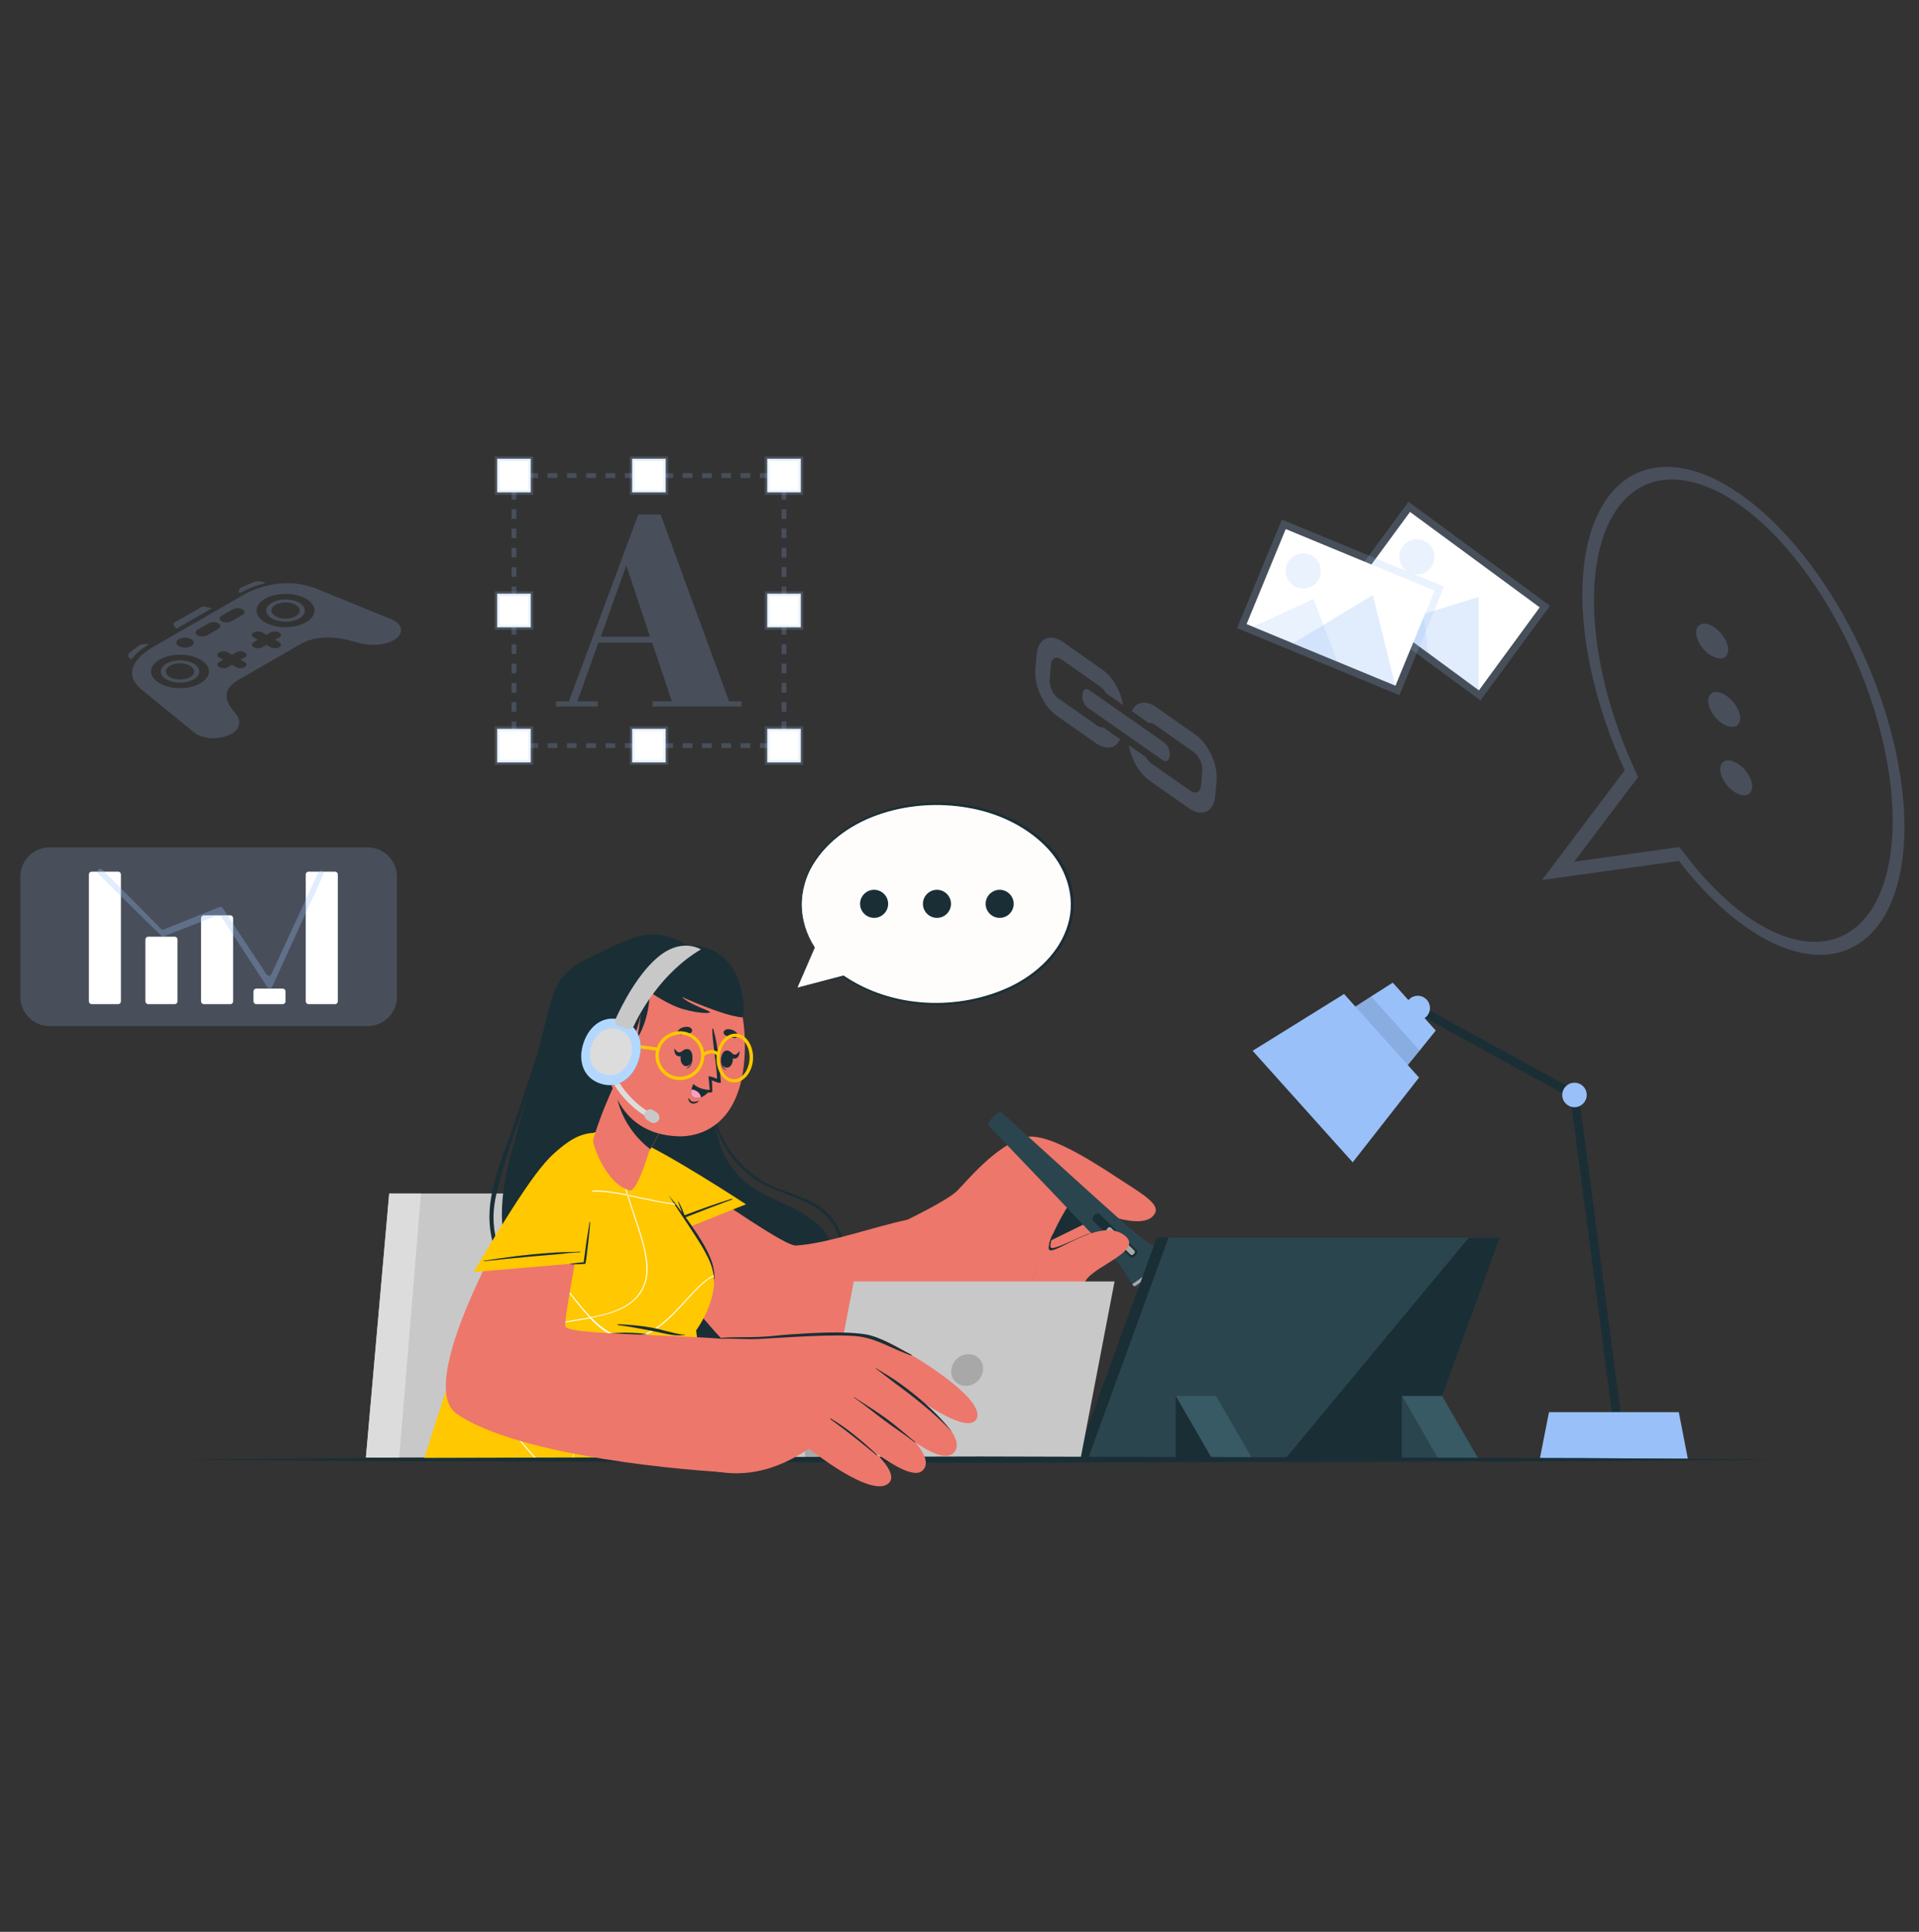 <?xml version="1.0" encoding="UTF-8"?> <!-- Generator: Adobe Illustrator 25.2.3, SVG Export Plug-In . SVG Version: 6.00 Build 0) --> <svg xmlns="http://www.w3.org/2000/svg" xmlns:xlink="http://www.w3.org/1999/xlink" version="1.1" id="Layer_1" x="0px" y="0px" viewBox="0 0 149 150" style="enable-background:new 0 0 149 150;" xml:space="preserve"><rect x="0" y="0" width="149" height="150" fill="#333333" stroke="none"/> <style type="text/css"> .st0{opacity:0.2;} .st1{fill:#99C0F9;} .st2{fill:#FFFFFF;} .st3{opacity:0.2;fill:#99C0F9;} .st4{fill:#C8C8C8;} .st5{fill:#DCDCDC;} .st6{fill:#1A2E35;} .st7{fill:#ED776A;} .st8{fill:#2B454E;} .st9{fill:#A8A8A8;} .st10{fill:#FFC800;} .st11{fill:#FF9CBF;} .st12{fill:#375A64;} .st13{opacity:0.1;} .st14{opacity:0.2;enable-background:new ;} .st15{opacity:0.4;fill:#C8C8C8;enable-background:new ;} .st16{fill:#007CFF;} .st17{opacity:0.7;fill:#FFFFFF;} .st18{fill:#FFFDFC;} .st19{opacity:0.3;fill:#99C0F9;} </style> <g> <g class="st0"> <polygon class="st1" points="61.06,58.08 60.5,58.08 60.5,57.71 60.69,57.71 60.69,57.52 61.06,57.52 "></polygon> <path class="st1" d="M59.75,58.08H59v-0.37h0.75V58.08z M58.25,58.08h-0.75v-0.37h0.75V58.08z M56.76,58.08h-0.75v-0.37h0.75 V58.08z M55.26,58.08h-0.75v-0.37h0.75V58.08z M53.76,58.08h-0.75v-0.37h0.75V58.08z M52.26,58.08h-0.75v-0.37h0.75V58.08z M50.76,58.08h-0.75v-0.37h0.75V58.08z M49.27,58.08h-0.75v-0.37h0.75V58.08z M47.77,58.08h-0.75v-0.37h0.75V58.08z M46.27,58.08 h-0.75v-0.37h0.75V58.08z M44.77,58.08h-0.75v-0.37h0.75V58.08z M43.27,58.08h-0.75v-0.37h0.75V58.08z M41.78,58.08h-0.75v-0.37 h0.75V58.08z"></path> <polygon class="st1" points="40.28,58.08 39.72,58.08 39.72,57.52 40.09,57.52 40.09,57.71 40.28,57.71 "></polygon> <path class="st1" d="M40.09,56.77h-0.37v-0.75h0.37V56.77z M40.09,55.27h-0.37v-0.75h0.37V55.27z M40.09,53.78h-0.37v-0.75h0.37 V53.78z M40.09,52.28h-0.37v-0.75h0.37V52.28z M40.09,50.78h-0.37v-0.75h0.37V50.78z M40.09,49.28h-0.37v-0.75h0.37V49.28z M40.09,47.78h-0.37v-0.75h0.37V47.78z M40.09,46.29h-0.37v-0.75h0.37V46.29z M40.09,44.79h-0.37v-0.75h0.37V44.79z M40.09,43.29 h-0.37v-0.75h0.37V43.29z M40.09,41.79h-0.37v-0.75h0.37V41.79z M40.09,40.29h-0.37v-0.75h0.37V40.29z M40.09,38.8h-0.37v-0.75 h0.37V38.8z"></path> <polygon class="st1" points="40.09,37.3 39.72,37.3 39.72,36.74 40.28,36.74 40.28,37.11 40.09,37.11 "></polygon> <path class="st1" d="M59.75,37.11H59v-0.37h0.75V37.11z M58.25,37.11h-0.75v-0.37h0.75V37.11z M56.76,37.11h-0.75v-0.37h0.75 V37.11z M55.26,37.11h-0.75v-0.37h0.75V37.11z M53.76,37.11h-0.75v-0.37h0.75V37.11z M52.26,37.11h-0.75v-0.37h0.75V37.11z M50.76,37.11h-0.75v-0.37h0.75V37.11z M49.27,37.11h-0.75v-0.37h0.75V37.11z M47.77,37.11h-0.75v-0.37h0.75V37.11z M46.27,37.11 h-0.75v-0.37h0.75V37.11z M44.77,37.11h-0.75v-0.37h0.75V37.11z M43.27,37.11h-0.75v-0.37h0.75V37.11z M41.78,37.11h-0.75v-0.37 h0.75V37.11z"></path> <polygon class="st1" points="61.06,37.3 60.69,37.3 60.69,37.11 60.5,37.11 60.5,36.74 61.06,36.74 "></polygon> <path class="st1" d="M61.06,56.77h-0.37v-0.75h0.37V56.77z M61.06,55.27h-0.37v-0.75h0.37V55.27z M61.06,53.78h-0.37v-0.75h0.37 V53.78z M61.06,52.28h-0.37v-0.75h0.37V52.28z M61.06,50.78h-0.37v-0.75h0.37V50.78z M61.06,49.28h-0.37v-0.75h0.37V49.28z M61.06,47.78h-0.37v-0.75h0.37V47.78z M61.06,46.29h-0.37v-0.75h0.37V46.29z M61.06,44.79h-0.37v-0.75h0.37V44.79z M61.06,43.29 h-0.37v-0.75h0.37V43.29z M61.06,41.79h-0.37v-0.75h0.37V41.79z M61.06,40.29h-0.37v-0.75h0.37V40.29z M61.06,38.8h-0.37v-0.75 h0.37V38.8z"></path> </g> <rect x="38.6" y="56.59" class="st2" width="2.61" height="2.61"></rect> <path class="st3" d="M41.4,59.38h-2.98V56.4h2.98V59.38z M38.79,59.01h2.24v-2.24h-2.24V59.01z"></path> <rect x="38.6" y="46.1" class="st2" width="2.61" height="2.61"></rect> <path class="st3" d="M41.4,48.9h-2.98v-2.98h2.98V48.9z M38.79,48.53h2.24v-2.24h-2.24V48.53z"></path> <rect x="38.6" y="35.62" class="st2" width="2.61" height="2.61"></rect> <path class="st3" d="M41.4,38.42h-2.98v-2.98h2.98V38.42z M38.79,38.05h2.24v-2.24h-2.24V38.05z"></path> <rect x="59.57" y="56.59" class="st2" width="2.61" height="2.61"></rect> <path class="st3" d="M62.36,59.38h-2.98V56.4h2.98V59.38z M59.75,59.01h2.24v-2.24h-2.24V59.01z"></path> <rect x="59.57" y="46.1" class="st2" width="2.61" height="2.61"></rect> <path class="st3" d="M62.36,48.9h-2.98v-2.98h2.98V48.9z M59.75,48.53h2.24v-2.24h-2.24V48.53z"></path> <rect x="59.57" y="35.62" class="st2" width="2.61" height="2.61"></rect> <path class="st3" d="M62.36,38.42h-2.98v-2.98h2.98V38.42z M59.75,38.05h2.24v-2.24h-2.24V38.05z"></path> <rect x="49.08" y="35.62" class="st2" width="2.61" height="2.61"></rect> <path class="st3" d="M51.88,38.42H48.9v-2.98h2.98V38.42z M49.27,38.05h2.24v-2.24h-2.24V38.05z"></path> <rect x="49.08" y="56.59" class="st2" width="2.61" height="2.61"></rect> <path class="st3" d="M51.88,59.38H48.9V56.4h2.98V59.38z M49.27,59.01h2.24v-2.24h-2.24V59.01z"></path> <g class="st0"> <path class="st1" d="M50.64,49.9h-4.18l-1.63,4.56h1.58v0.4h-3.23v-0.4h0.99l5.39-14.51h1.73l5.32,14.51h0.97v0.4h-6.91v-0.4h1.5 L50.64,49.9z M46.65,49.44h3.82l-1.84-5.54L46.65,49.44z"></path> </g> </g> <polygon class="st4" points="28.41,113.17 75.93,113.17 75.93,110.99 58.14,110.99 52.16,92.67 30.22,92.67 "></polygon> <polygon class="st5" points="28.41,113.17 31,113.17 32.69,92.67 30.22,92.67 "></polygon> <g> <path class="st6" d="M40.95,84.97c-0.9,3.56-2.58,7.68-1.76,11.39c0.65,2.91,2.79,5.22,5.15,6.91c5.2,3.7,13.13,5.68,18.3,0.83 c2.06-1.94,3.31-6.6,1.01-8.88c-1.18-1.16-2.76-1.7-4.21-2.43c-1.92-0.96-3.15-2.4-3.7-4.49c-1.08-4.06-0.16-6.68,0.31-10.74 c0.08-0.75,0.06-1.52-0.54-2.29c-0.49-0.76-1.23-1.37-2.09-1.8c-0.71-0.47-1.48-0.82-2.34-0.9c-1.8-0.18-3.83,1.1-5.4,1.83 c-1.59,0.74-2.45,1.68-2.91,3.4C42.13,80.18,41.55,82.58,40.95,84.97z"></path> <path class="st6" d="M40.16,86.57c1.04-3.21,2.13-6.39,3.21-9.58c0.01-0.02,0.04-0.01,0.03,0.01c-0.81,2.65-1.58,5.31-2.43,7.96 c-0.83,2.59-1.86,5.2-2.45,7.85c-1.34,5.96,4.31,9.66,9.45,10.41c0.23,0.03,0.15,0.4-0.08,0.36c-4.5-0.8-9.52-3.43-9.87-8.57 C37.82,92.19,39.31,89.19,40.16,86.57z"></path> <path class="st6" d="M55.83,77.18c0.01-0.06,0.11-0.04,0.1,0.02c-0.53,3.32-1.45,7.14-0.17,10.39c0.63,1.59,1.74,2.98,3.16,3.93 c1.13,0.76,2.43,1.07,3.67,1.59c4.85,2.03,3.49,8.86-0.72,10.76c-0.09,0.04-0.16-0.11-0.07-0.16c3.01-1.53,4.63-5.09,3.08-8.27 c-1.24-2.55-4.63-2.52-6.69-4.18C53.93,87.82,54.75,81.94,55.83,77.18z"></path> </g> <g> <g> <path class="st7" d="M46.89,90.61c2.22,4.81,9.82,15.96,13.49,16.47c3.24,0.45,11.26-1.41,13.96-2.9 c1.24-0.68-1.88-9.89-3.97-9.45c-2.61,0.55-6.13,1.83-8.55,1.98c-0.85,0.05-4.97-2.89-12.22-7.66 C46.9,87.27,45.64,87.9,46.89,90.61z"></path> <g> <g> <path class="st7" d="M74.56,95.88c0,0,6.45-1,6.78-0.94c0.33,0.07,0.26,0.54,0.22,0.91c-0.01,0.09-0.13,0.32-0.28,0.62 c-0.49,0.96-1.3,2.67,0,3.06c1.71,0.51,3.56-3.33,3.75-3.98c0.05-0.17,0.04-0.5-0.05-0.89c-0.23-1.05-0.96-2.59-2.21-2.98 c-1.7-0.54-3.65-0.31-5.35-0.22L74.56,95.88z"></path> <path class="st6" d="M74.56,95.88c0,0,6.45-1,6.78-0.94c0.33,0.07,0.26,0.54,0.22,0.91c-0.01,0.09-0.13,0.32-0.28,0.62 c1.32-0.64,2.77-1.35,3.7-1.81c-0.23-1.05-0.96-2.59-2.21-2.98c-1.7-0.54-3.65-0.31-5.35-0.22L74.56,95.88z"></path> </g> <g> <path class="st7" d="M74.34,104.18c0.34-0.18,2.07-0.69,4.42-1.5c0.63-1.81,2.31-5.27,2.75-6.19c0.32-1.11,1.62-3.29,1.72-3.24 c0.19,0.09,0.86,0.42,1.71,0.75c1.12,0.43,2.54,0.88,3.56,0.82c0.56-0.04,0.98-0.22,1.19-0.64c0.37-0.75-1.24-1.62-3.05-2.81 c-2.47-1.63-5.59-3.5-7.11-3.05c-2.26,0.66-4.48,3.42-5.24,4.17c-0.76,0.74-3.9,2.25-3.9,2.25 C71.01,98.12,73.88,104.42,74.34,104.18z"></path> </g> <path class="st6" d="M81.75,95.8c0.03-0.05,0.05-0.02,0.03,0.03c-0.06,0.18-0.34,0.97-0.17,1.06c0.3,0.15,2.11-0.82,2.94-1.1 c0.04-0.01,0.07,0.05,0.03,0.06c-0.23,0.06-1.02,0.48-1.22,0.58c-0.38,0.19-1.5,0.85-1.88,0.66 C81.23,96.96,81.65,95.98,81.75,95.8z"></path> <g> <path class="st6" d="M90.59,100.14c0.22,0.22,0.47,0.39,0.57,0.29l0,0c0.1-0.11-0.09-0.35-0.31-0.57L90.59,100.14z"></path> <path class="st8" d="M88.01,99.83c0.23,0.23,2,0.41,2.65,0.38c0.13-0.01,0.27-0.15,0.27-0.27c0.02-0.65-0.21-2.42-0.44-2.65 c-0.16-0.15-0.89-0.54-1.61-0.98c-0.94-0.58-10.99-9.9-11.16-9.94c-0.17-0.04-0.47,0.2-0.62,0.36c-0.15,0.15-0.4,0.47-0.35,0.63 c0.05,0.16,9.62,9.98,10.22,10.9C87.45,98.95,87.85,99.68,88.01,99.83z"></path> <path class="st9" d="M88.01,99.83c0.02,0.02,0.05,0.04,0.09,0.05c0.65-0.42,1.14-0.84,1.52-1.22c0.5-0.52,0.79-0.97,0.94-1.25 c-0.02-0.06-0.04-0.1-0.07-0.12c-0.03-0.02-0.06-0.06-0.11-0.09c-0.21,0.44-0.86,1.49-2.47,2.51 C87.95,99.77,87.99,99.81,88.01,99.83z"></path> <g> <path class="st6" d="M88.1,97.57l0.13-0.14c0.1-0.11,0.1-0.28,0-0.38l-2.82-2.75c-0.11-0.1-0.28-0.1-0.38,0l-0.13,0.14 c-0.1,0.11-0.1,0.28,0,0.38l2.82,2.75C87.83,97.68,88,97.68,88.1,97.57z"></path> <path class="st9" d="M87.99,97.4l0.08-0.08c0.06-0.06,0.06-0.16,0-0.22l-1.81-1.77c-0.06-0.06-0.16-0.06-0.22,0l-0.08,0.08 c-0.06,0.06-0.06,0.16,0,0.22l1.81,1.77C87.83,97.47,87.93,97.47,87.99,97.4z"></path> <rect x="87.1" y="96.6" transform="matrix(0.698 -0.716 0.716 0.698 -42.855 91.734)" class="st6" width="0.43" height="0.13"></rect> </g> </g> <path class="st7" d="M78.75,102.67c0.8-0.28,1.52-0.51,2.01-0.66c1.93-0.58,2.82-1.53,3.6-2.66c0.77-1.13,4.71-2.35,2.79-3.54 c-1.92-1.19-5.35,1.72-5.69,1.22c-0.06-0.1-0.04-0.29,0.03-0.55C81.06,97.4,79.38,100.86,78.75,102.67z"></path> </g> </g> <g> <g> <path class="st10" d="M57.92,93.51l-7.97,3.19c0,0-2.52-3.51-3.64-5.64c-1.48-2.83-0.78-4.04,2.87-2.63 C51.63,89.38,57.92,93.51,57.92,93.51z"></path> </g> <path class="st6" d="M50.93,96.32c-0.09,0.02-0.92,0.32-0.97,0.36c-0.29-0.42-0.57-0.84-0.86-1.26c-0.14-0.21-0.29-0.41-0.45-0.62 c-0.17-0.22-0.35-0.49-0.49-0.69c-0.02-0.03-0.06-0.01-0.04,0.03c0.17,0.28,0.3,0.48,0.45,0.72c0.13,0.21,0.27,0.42,0.4,0.63 c0.3,0.44,0.59,0.92,0.91,1.34c0.02,0.03,0.99-0.44,1.07-0.49C50.95,96.34,50.94,96.31,50.93,96.32z"></path> <path class="st6" d="M56.81,93.08c-1.19,0.38-2.38,0.79-3.54,1.24c-0.58,0.23-1.16,0.46-1.74,0.71c-0.57,0.24-1.13,0.55-1.7,0.78 c-0.03,0.01-0.01,0.06,0.02,0.05c0.56-0.26,1.17-0.46,1.75-0.69c0.58-0.23,1.16-0.47,1.74-0.69c1.16-0.46,2.32-0.91,3.5-1.34 C56.87,93.11,56.84,93.07,56.81,93.08z"></path> </g> </g> <g> <path class="st10" d="M55.38,98.81c-0.46-2.41-5.9-9.31-6.34-9.68c-1.76-1.46-3.84-1.81-5.96,0.46 c-4.06,4.34-8.96,19.82-10.18,23.79c0.74,0.05,1.47-0.07,2.21-0.07c0.39,0,0.78,0.02,1.17,0.02c0.4,0,0.79-0.03,1.19-0.02 c0.07-0.03,0.14-0.04,0.23-0.04c1.07,0.02,2.13-0.07,3.2-0.06c0.54,0.01,1.08,0.02,1.62,0.02c0.5,0,1-0.04,1.5,0.02 c0.13,0.02,0.24,0.06,0.34,0.14l10.89-0.88l-1.2-9.21C54.06,103.3,55.79,100.94,55.38,98.81z"></path> <g> <path class="st6" d="M51.91,92.79c0.68,1.09,1.42,2.14,2.11,3.22c0.35,0.54,0.68,1.08,0.96,1.65c0.28,0.57,0.46,1.19,0.47,1.83 c0.04-0.32,0.02-0.65-0.04-0.97c-0.06-0.32-0.16-0.63-0.29-0.93c-0.25-0.6-0.59-1.15-0.93-1.7c-0.33-0.49-0.66-0.98-1.01-1.46 c-0.06-0.17-0.13-0.33-0.19-0.5c-0.11-0.24-0.21-0.48-0.36-0.7c0.06,0.25,0.17,0.5,0.26,0.74c0.03,0.07,0.06,0.13,0.09,0.2 C52.64,93.71,52.28,93.24,51.91,92.79z"></path> </g> <path class="st2" d="M40.17,111.66c0.44,0.53,0.88,1.05,1.34,1.55c0.04,0,0.08,0,0.11,0c-0.48-0.52-0.94-1.06-1.4-1.6 c-0.71-0.86-1.42-1.73-2.26-2.48c-0.83-0.74-1.82-1.38-2.96-1.5c-0.08-0.01-0.16-0.01-0.24-0.02c-0.01,0.02-0.01,0.04-0.02,0.06 c0.09,0,0.17,0.01,0.26,0.02c1.11,0.12,2.1,0.76,2.92,1.5C38.75,109.93,39.46,110.8,40.17,111.66z"></path> <path class="st2" d="M48.38,91.22c-0.15-0.84-0.2-1.73,0.02-2.56c-0.02-0.01-0.04-0.02-0.06-0.03c-0.23,0.84-0.19,1.75-0.03,2.61 c0.09,0.51,0.22,1.02,0.37,1.52c0.03,0,0.05,0.01,0.08,0.01C48.61,92.26,48.47,91.74,48.38,91.22z"></path> <path class="st2" d="M42.08,100.11c-0.09,0.54-0.23,1.11-0.63,1.5c-0.4,0.39-1.02,0.38-1.55,0.29c-0.95-0.17-1.85-0.51-2.75-0.86 l-0.02,0.06c0.9,0.34,1.8,0.7,2.76,0.87c0.28,0.04,0.56,0.07,0.84,0.03c0.28-0.03,0.56-0.14,0.77-0.34 c0.42-0.41,0.56-0.99,0.66-1.54c0.1-0.66,0.13-1.31,0.16-1.97c-0.03-0.03-0.05-0.06-0.08-0.08 C42.21,98.76,42.18,99.44,42.08,100.11z"></path> <path class="st2" d="M49.72,93.05c0.9,0.19,1.8,0.38,2.72,0.49c-0.02-0.03-0.04-0.05-0.05-0.08c-0.89-0.1-1.77-0.3-2.65-0.48 c-0.33-0.07-0.65-0.14-0.98-0.21c0.01,0.03,0.02,0.05,0.03,0.08C49.09,92.92,49.41,92.98,49.72,93.05z"></path> <path class="st2" d="M49.41,103.86c0.56-0.1,1.08-0.35,1.54-0.67c0.47-0.31,0.89-0.69,1.29-1.08c0.8-0.79,1.49-1.67,2.32-2.42 c0.26-0.23,0.55-0.45,0.87-0.59c0-0.03-0.01-0.06-0.01-0.08c-0.33,0.15-0.63,0.38-0.9,0.61c-0.84,0.75-1.53,1.63-2.33,2.41 c-0.4,0.39-0.81,0.77-1.27,1.07c-0.46,0.31-0.97,0.55-1.51,0.66c-0.54,0.11-1.11,0.06-1.63-0.13c-0.52-0.19-0.98-0.52-1.39-0.88 c-0.16-0.14-0.31-0.29-0.46-0.44c0.14-0.03,0.29-0.06,0.44-0.09c0.55-0.12,1.09-0.26,1.61-0.48c0.52-0.21,1.01-0.51,1.41-0.93 c0.4-0.4,0.67-0.92,0.8-1.47c0.13-0.56,0.1-1.13,0.02-1.68c-0.17-1.11-0.55-2.17-0.9-3.23c-0.18-0.53-0.36-1.05-0.51-1.58 c-0.03,0-0.06-0.01-0.08-0.01c0.16,0.55,0.34,1.09,0.52,1.63c0.35,1.06,0.73,2.12,0.89,3.22c0.08,0.55,0.1,1.11-0.02,1.65 c-0.13,0.53-0.4,1.04-0.78,1.43c-0.38,0.4-0.86,0.69-1.37,0.91c-0.51,0.22-1.05,0.36-1.6,0.48c-0.16,0.04-0.33,0.07-0.49,0.1 c-0.6-0.63-1.14-1.31-1.68-2c-0.59-0.74-1.18-1.5-1.85-2.18c0,0.03-0.01,0.06-0.01,0.1c0.64,0.67,1.22,1.4,1.8,2.14 c0.53,0.67,1.05,1.34,1.64,1.97c-0.9,0.16-1.81,0.27-2.71,0.51c-0.53,0.15-1.1,0.36-1.45,0.82c-0.18,0.23-0.26,0.52-0.26,0.81 c0,0.29,0.06,0.56,0.13,0.83c0.32,1.08,0.88,2.06,1.38,3.05c0.51,0.99,1.03,1.99,1.37,3.05c0.17,0.53,0.29,1.08,0.27,1.64 c0,0.14-0.02,0.27-0.04,0.4l0.05,0c0.02-0.13,0.04-0.27,0.04-0.4c0.02-0.56-0.11-1.12-0.27-1.65c-0.34-1.07-0.86-2.07-1.37-3.06 c-0.5-1-1.06-1.98-1.37-3.05c-0.15-0.52-0.23-1.13,0.11-1.58c0.34-0.44,0.89-0.64,1.41-0.79c0.9-0.24,1.83-0.34,2.75-0.51 c0.16,0.17,0.33,0.33,0.5,0.49c0.42,0.37,0.88,0.71,1.41,0.91C48.27,103.92,48.86,103.97,49.41,103.86z"></path> <path class="st2" d="M52.83,110.18c-0.24-0.15-0.53-0.24-0.82-0.21c-0.58,0.06-1.06,0.43-1.47,0.8c-0.76,0.71-1.4,1.54-2.11,2.29 l0.13-0.01c0.68-0.74,1.3-1.54,2.03-2.22c0.4-0.37,0.87-0.73,1.42-0.78c0.56-0.06,1.04,0.34,1.4,0.74 c0.48,0.54,0.88,1.15,1.25,1.77l0.07-0.01c-0.38-0.63-0.78-1.25-1.28-1.81C53.28,110.52,53.08,110.33,52.83,110.18z"></path> <path class="st2" d="M42.41,96.78c0.06-0.55,0.14-1.11,0.3-1.64c0.16-0.53,0.39-1.04,0.75-1.47c0.34-0.43,0.81-0.76,1.33-0.94 c0.52-0.19,1.08-0.22,1.64-0.21c0.77,0.03,1.53,0.16,2.28,0.31c-0.01-0.03-0.01-0.06-0.02-0.08c-0.74-0.16-1.49-0.28-2.25-0.31 c-0.56-0.01-1.13,0.02-1.67,0.21c-0.53,0.19-1.01,0.53-1.37,0.97c-0.36,0.44-0.6,0.96-0.76,1.5c-0.16,0.54-0.24,1.1-0.3,1.65 c-0.04,0.4-0.06,0.81-0.08,1.21l0.08,0.08C42.34,97.63,42.36,97.21,42.41,96.78z"></path> <g> <path class="st6" d="M47.99,102.82c0.88,0.04,1.76,0.11,2.62,0.27c0.43,0.08,0.85,0.19,1.27,0.3c0.21,0.06,0.42,0.1,0.63,0.15 c0.22,0.05,0.45,0.09,0.68,0.09c0.02,0,0.02,0.03,0,0.03c-0.22,0.02-0.43,0.04-0.64,0.03c-0.21-0.01-0.42-0.04-0.62-0.08 c-0.44-0.08-0.87-0.18-1.3-0.27c-0.88-0.17-1.76-0.34-2.64-0.45C47.94,102.89,47.94,102.82,47.99,102.82z"></path> <path class="st6" d="M45.87,103.72c0.71-0.12,1.44-0.2,2.16-0.23c0.36-0.02,0.72-0.01,1.09,0c0.17,0.01,0.35,0.02,0.52,0.03 c0.19,0.01,0.38,0.05,0.57,0.06c0.02,0,0.02,0.03,0,0.03c-0.18,0-0.36,0.02-0.54,0.03c-0.18,0.01-0.36,0.01-0.54,0.02 c-0.36,0.01-0.72,0.03-1.09,0.04c-0.72,0.02-1.45,0.04-2.17,0.09C45.83,103.78,45.83,103.73,45.87,103.72z"></path> </g> </g> <g> <g> <path class="st7" d="M46.05,88.56c-0.02,0.41,1.07,3.43,2.84,3.87c0.58,0.14,1.49-2.98,1.49-2.98l0.12-0.21l1.67-3.01l-3.07-3.55 l-0.45-0.48c0,0-0.4,0.85-0.89,1.92c-0.02,0.05-0.05,0.1-0.07,0.15c-0.03,0.06-0.06,0.12-0.08,0.17 c-0.08,0.16-0.15,0.32-0.22,0.48c-0.06,0.12-0.11,0.24-0.16,0.38c-0.06,0.13-0.11,0.26-0.17,0.39 C46.51,87,46.06,88.38,46.05,88.56z"></path> <path class="st6" d="M47.75,84.11c0.17,2.84,1.91,4.49,2.74,5.12l1.67-3.01l-3.07-3.55l-0.45-0.48 C48.65,82.19,48.25,83.04,47.75,84.11z"></path> </g> <g> <path class="st7" d="M57.83,81.67c-0.2,6.04-3.84,6.61-5.14,6.56c-1.18-0.04-5.2-0.32-5.63-6.35c-0.43-6.03,2.44-7.85,5.15-7.9 C54.91,73.93,58.02,75.63,57.83,81.67z"></path> <g> <path class="st6" d="M57.01,80.6c-0.14-0.02-0.27-0.07-0.4-0.11c-0.15-0.04-0.28-0.06-0.39-0.19c-0.06-0.07-0.05-0.2,0.01-0.26 c0.14-0.15,0.34-0.14,0.53-0.1c0.2,0.05,0.35,0.14,0.48,0.3C57.36,80.41,57.19,80.63,57.01,80.6z"></path> <path class="st6" d="M52.87,80.36c0.14-0.01,0.27-0.04,0.41-0.06c0.16-0.03,0.29-0.03,0.41-0.15c0.07-0.06,0.07-0.19,0.01-0.26 c-0.12-0.16-0.33-0.18-0.52-0.15c-0.21,0.03-0.36,0.1-0.51,0.25C52.54,80.14,52.68,80.37,52.87,80.36z"></path> <g> <g> <path class="st6" d="M53.75,81.9c0-0.02-0.03,0.02-0.03,0.04c0,0.41-0.07,0.88-0.44,1.01c-0.01,0-0.01,0.02,0,0.02 C53.73,82.91,53.81,82.29,53.75,81.9z"></path> <path class="st6" d="M53.39,81.46c-0.66-0.07-0.75,1.25-0.14,1.32C53.85,82.84,53.95,81.51,53.39,81.46z"></path> </g> <path class="st6" d="M53.13,81.51c-0.12,0.07-0.24,0.19-0.38,0.2c-0.16,0-0.27-0.14-0.37-0.28c-0.01-0.01-0.02,0-0.02,0.01 c-0.02,0.25,0.06,0.52,0.33,0.58c0.25,0.05,0.44-0.16,0.52-0.41C53.21,81.55,53.18,81.48,53.13,81.51z"></path> </g> <g> <g> <path class="st6" d="M56.03,81.97c0-0.02,0.03,0.02,0.03,0.04c-0.04,0.41-0.03,0.89,0.33,1.05c0.01,0.01,0.01,0.03-0.01,0.02 C55.94,82.98,55.93,82.35,56.03,81.97z"></path> <path class="st6" d="M56.43,81.57c0.66,0,0.61,1.33,0,1.33C55.83,82.9,55.88,81.57,56.43,81.57z"></path> </g> <path class="st6" d="M56.71,81.67c0.1,0.07,0.2,0.21,0.33,0.22c0.14,0.02,0.26-0.12,0.36-0.26c0.01-0.01,0.02,0,0.02,0.02 c0,0.25-0.1,0.51-0.34,0.55c-0.22,0.04-0.38-0.19-0.43-0.44C56.63,81.71,56.67,81.64,56.71,81.67z"></path> </g> <path class="st6" d="M53.46,85.26c0.09,0.11,0.17,0.25,0.32,0.28c0.14,0.03,0.31-0.02,0.45-0.05c0.01,0,0.02,0.01,0.02,0.02 c-0.12,0.14-0.36,0.22-0.54,0.16c-0.18-0.05-0.25-0.22-0.28-0.4C53.42,85.25,53.45,85.25,53.46,85.26z"></path> <g> <path class="st6" d="M55.09,84.69c0,0-0.28,0.38-0.67,0.52c-0.14,0.05-0.3,0.07-0.46,0.03c-0.33-0.09-0.34-0.39-0.28-0.65 c0.05-0.21,0.15-0.4,0.15-0.4S54.31,84.64,55.09,84.69z"></path> <path class="st11" d="M54.42,85.21c-0.14,0.05-0.3,0.07-0.46,0.03c-0.33-0.09-0.34-0.39-0.28-0.65 C54.04,84.62,54.39,84.86,54.42,85.21z"></path> </g> <g> <path class="st6" d="M55.27,83.88c0,0,0.05,0.62,0.03,0.91c0,0.03-0.07,0.04-0.17,0.04c0,0-0.01,0-0.01,0 c-0.52,0.05-1.02-0.16-1.31-0.59c-0.02-0.03,0.02-0.06,0.05-0.04c0.37,0.3,0.78,0.4,1.24,0.43c0.03-0.08-0.12-1.06-0.07-1.06 c0.16,0,0.46,0.12,0.65,0.19c-0.06-1.29-0.34-2.56-0.38-3.85c0-0.05,0.07-0.06,0.08-0.01c0.38,1.31,0.49,2.8,0.59,4.13 C55.96,84.19,55.38,83.93,55.27,83.88z"></path> </g> </g> <path class="st6" d="M47.49,82.36c0.66-0.04,2.36-1.86,2.4-5.03c0,0-0.23,2.85-0.45,3.27c-0.21,0.42,0.95-1.02,1.02-3.58 c0,0,1.42,1.02,2.63,1.35c1.21,0.33,1.95,0.32,2.04,0.23c0.09-0.09-1.69-0.64-2.18-1.19c0,0,3.22,1.48,4.7,1.59 c0.17,0.01,0.36-3.51-1.93-5c-2.3-1.49-5.92,0.14-6.89,1.09c0,0-1.15,0.17-2.38,1.87C45.21,78.65,46.78,82.41,47.49,82.36z"></path> <g> <path class="st10" d="M52.48,83.84c-0.83-0.14-1.5-0.83-1.58-1.71c-0.09-1.04,0.69-1.96,1.73-2.05c1.04-0.09,1.96,0.69,2.05,1.73 l0,0c0.09,1.04-0.69,1.96-1.73,2.05C52.79,83.87,52.63,83.87,52.48,83.84z M53.07,80.35c-0.13-0.02-0.27-0.03-0.41-0.02 c-0.9,0.08-1.58,0.87-1.5,1.77c0.08,0.9,0.87,1.58,1.77,1.5c0.9-0.08,1.58-0.87,1.5-1.77C54.37,81.07,53.79,80.47,53.07,80.35z"></path> <path class="st10" d="M56.83,84.03c-0.72-0.12-1.24-0.96-1.19-1.95c0.02-0.5,0.19-0.96,0.47-1.3c0.28-0.35,0.65-0.54,1.04-0.52 c0.39,0.02,0.73,0.24,0.98,0.62c0.24,0.37,0.36,0.85,0.34,1.34c-0.05,1.04-0.73,1.86-1.5,1.83 C56.91,84.04,56.87,84.04,56.83,84.03z M57.22,80.52c-0.03-0.01-0.06-0.01-0.1-0.01c-0.3-0.01-0.6,0.14-0.83,0.43 c-0.24,0.3-0.39,0.71-0.41,1.16c-0.04,0.9,0.44,1.67,1.08,1.7c0.64,0.03,1.19-0.68,1.24-1.58c0.02-0.45-0.08-0.87-0.29-1.19 C57.73,80.74,57.49,80.56,57.22,80.52z"></path> <path class="st10" d="M54.61,82.03l-0.15-0.2c0.3-0.23,0.98-0.52,1.42,0l-0.19,0.16C55.29,81.52,54.64,82.01,54.61,82.03z"></path> <path class="st10" d="M46.15,82.1l-0.22-0.13c0.06-0.1,0.6-1,1.17-1.07c0.53-0.06,3.91,0.43,4.06,0.45l-0.04,0.25 c-0.97-0.14-3.58-0.49-3.99-0.45C46.74,81.2,46.29,81.86,46.15,82.1z"></path> </g> <g> <g> <path class="st7" d="M46.97,84.11c0.1,0.05,0.18,0.08,0.27,0.1c0.1,0.03,0.19,0.04,0.28,0.04c0.14,0,0.26-0.03,0.36-0.07 c0.09-0.04,0.18-0.09,0.25-0.15c0.18-0.15,0.27-0.31,0.27-0.31l-0.14-1.64c0,0-1.09-2.03-1.99-1.66 C45.36,80.79,46.02,83.62,46.97,84.11z"></path> <path class="st6" d="M46.47,81.23c-0.02,0-0.02,0.02-0.01,0.03c0.67,0.37,0.96,1.06,1.13,1.76c-0.18-0.28-0.44-0.46-0.82-0.25 c-0.02,0.01-0.01,0.04,0.01,0.04c0.29-0.03,0.49,0.05,0.66,0.3c0.12,0.18,0.19,0.4,0.26,0.59c0.03,0.07,0.14,0.05,0.13-0.03 c0-0.01,0-0.01,0-0.02C47.97,82.76,47.42,81.43,46.47,81.23z"></path> </g> <path class="st2" d="M47.09,83.87c0.01,0.15,0.15,0.27,0.3,0.26c0.15-0.01,0.27-0.15,0.26-0.3c-0.01-0.15-0.15-0.27-0.3-0.26 C47.19,83.58,47.07,83.71,47.09,83.87z"></path> <path class="st2" d="M46.57,83.38c0.01,0.11,0.1,0.19,0.21,0.18c0.11-0.01,0.19-0.1,0.18-0.21c-0.01-0.11-0.1-0.19-0.21-0.18 C46.64,83.17,46.56,83.27,46.57,83.38z"></path> </g> </g> </g> <g> <polygon class="st6" points="109.29,113.26 83.57,113.26 89.82,96.09 115.54,96.09 "></polygon> <polygon class="st8" points="110.2,113.26 84.48,113.26 90.73,96.09 116.45,96.09 "></polygon> <polygon class="st6" points="116.45,96.1 110.2,113.26 99.8,113.26 114.04,96.1 "></polygon> <g> <polygon class="st12" points="114.78,113.26 111.65,113.26 108.84,108.39 111.97,108.39 "></polygon> <polygon class="st8" points="108.84,108.39 108.84,113.26 111.65,113.26 "></polygon> </g> <g> <polygon class="st12" points="97.23,113.26 94.1,113.26 91.29,108.39 94.42,108.39 "></polygon> <polygon class="st6" points="91.29,108.39 91.29,113.26 94.1,113.26 "></polygon> </g> </g> <g> <g> <rect x="52.19" y="112.32" class="st4" width="20.79" height="0.93"></rect> <rect x="62.51" y="112.32" class="st9" width="10.46" height="0.93"></rect> </g> <g> <polygon class="st4" points="63.64,113.26 83.9,113.26 86.54,99.5 66.29,99.5 "></polygon> <path class="st9" d="M73.86,106.38c-0.06,0.68,0.44,1.23,1.13,1.23s1.28-0.55,1.34-1.23c0.06-0.68-0.44-1.23-1.13-1.23 C74.52,105.14,73.92,105.7,73.86,106.38z"></path> </g> </g> <polygon class="st6" points="125.33,110.98 125.99,110.89 122.56,84.8 110.11,77.97 109.79,78.56 121.94,85.23 "></polygon> <path class="st1" d="M123.2,85.02c0,0.52-0.42,0.95-0.95,0.95c-0.52,0-0.95-0.42-0.95-0.95c0-0.52,0.42-0.95,0.95-0.95 C122.78,84.07,123.2,84.49,123.2,85.02z"></path> <path class="st1" d="M111.03,78.27c0,0.52-0.42,0.95-0.95,0.95c-0.52,0-0.95-0.42-0.95-0.95c0-0.52,0.42-0.95,0.95-0.95 C110.61,77.32,111.03,77.74,111.03,78.27z"></path> <polygon class="st1" points="103.72,79.13 108.17,84.1 110.23,81.57 111.48,80.02 108.14,76.3 106.46,77.37 "></polygon> <polygon class="st13" points="103.72,79.13 108.17,84.1 110.23,81.57 106.46,77.37 "></polygon> <polygon class="st1" points="97.26,81.59 105.03,90.25 110.18,83.67 104.36,77.18 "></polygon> <polygon class="st1" points="119.56,113.26 131.05,113.26 130.35,109.65 120.27,109.65 "></polygon> <g> <polygon class="st6" points="13.86,113.34 29.43,113.21 44.99,113.17 76.12,113.09 107.24,113.17 122.81,113.21 138.37,113.34 122.81,113.46 107.24,113.5 76.12,113.58 44.99,113.5 29.43,113.46 "></polygon> </g> <g> <g> <path class="st7" d="M42.04,90.68c-4.12,6.38-9.53,17.05-6.58,19.1c4.85,3.36,18.31,4.44,21.39,4.56c1.33,0.05,3.27-8.76,2.3-9.8 c-0.97-1.04-15.08-0.69-15.25-1.55c-0.1-0.48,0.71-4.77,1.66-10.1C46.65,86.75,43.22,88.85,42.04,90.68z"></path> <g> <path class="st7" d="M56.79,104.01c0,0,4.03-0.36,6.67-0.47c1.48-0.06,4.02,0.06,5.12,0.51c1.65,0.67,8.13,4.55,7.23,6.14 c-0.82,1.44-5.96-2.6-5.96-2.6s5.55,3.62,4.24,5.17c-1.31,1.55-6.51-3.78-6.51-3.78s5.62,3.84,4.02,5.23 c-1.21,1.05-6.2-3.52-6.2-3.52s4.81,3.34,3.61,4.47c-1.32,1.25-6.19-2.68-6.19-2.68c-3.53,2.37-6.18,2.05-8.03,1.6 C54.33,113.99,56.79,104.01,56.79,104.01z"></path> <g> <path class="st6" d="M68,106.23c0.67,0.4,1.35,0.8,1.97,1.26c0.63,0.46,1.24,0.94,1.83,1.46c1.43,1.26,2.13,2.28,2.08,2.22 c-1.18-1.37-3.41-3.05-4.04-3.51c-0.63-0.46-1.23-0.95-1.86-1.41C67.97,106.24,67.99,106.22,68,106.23z"></path> <path class="st6" d="M66.3,108.47c0.83,0.55,1.67,1.06,2.48,1.65c0.8,0.58,1.51,1.21,2.27,1.84c0.06,0.05,0.01,0.06-0.05,0.02 c-0.78-0.61-1.56-1.11-2.35-1.7c-0.79-0.59-1.56-1.22-2.37-1.79C66.27,108.48,66.29,108.46,66.3,108.47z"></path> <path class="st6" d="M64.5,110.14c1.31,0.77,2.48,1.79,3.6,2.81c0.06,0.05-0.01,0.06-0.07,0.02c-1.18-0.96-2.1-1.72-3.56-2.78 C64.45,110.16,64.47,110.12,64.5,110.14z"></path> </g> </g> <path class="st6" d="M56.02,103.88c0.94-0.08,1.95-0.03,2.92-0.07c0.84-0.03,1.63-0.15,2.45-0.2c1.68-0.11,4.15-0.27,5.82,0 c1.21,0.19,2.71,1.18,3.56,1.58c0.04,0.02,0.01,0.07-0.03,0.06c-1.6-0.57-2.56-1.26-4-1.47c-1.66-0.24-6,0.09-7.67,0.18 c-0.98,0.06-2.06-0.04-3.04-0.01C55.97,103.96,55.97,103.88,56.02,103.88z"></path> </g> <g> <g> <path class="st10" d="M36.78,98.77l8.55-0.73c0,0,0.67-4.26,0.71-6.68c0.05-3.19-1.12-3.96-3.74-1.05 C40.54,92.25,36.78,98.77,36.78,98.77z"></path> </g> <path class="st6" d="M44.29,98.13c0.09-0.02,0.97-0.13,1.03-0.12c0.07-0.5,0.13-1.01,0.2-1.51c0.04-0.25,0.08-0.5,0.12-0.75 c0.05-0.28,0.09-0.59,0.13-0.84c0.01-0.04,0.06-0.03,0.05,0.01c-0.02,0.32-0.05,0.56-0.07,0.84c-0.02,0.25-0.05,0.5-0.08,0.75 c-0.07,0.52-0.11,1.09-0.21,1.61c-0.01,0.04-1.08,0.06-1.17,0.05C44.28,98.16,44.28,98.13,44.29,98.13z"></path> <path class="st6" d="M37.58,97.89c1.24-0.19,2.47-0.37,3.72-0.49c0.62-0.06,1.24-0.11,1.87-0.15c0.62-0.04,1.25-0.02,1.87-0.07 c0.03,0,0.04,0.05,0,0.05c-0.62,0.02-1.25,0.12-1.87,0.17c-0.62,0.05-1.25,0.11-1.87,0.16c-1.24,0.12-2.49,0.23-3.73,0.37 C37.55,97.94,37.55,97.89,37.58,97.89z"></path> </g> </g> <g> <g> <path class="st5" d="M50.05,86.62c0.07,0.04,0.14,0.09,0.21,0.13l0.21-0.35c-2.54-1.51-3.21-4.09-3.22-4.12l-0.39,0.1 C46.88,82.49,47.52,85.01,50.05,86.62z"></path> </g> <g class="st14"> <path class="st5" d="M50.05,86.62c0.07,0.04,0.14,0.09,0.21,0.13l0.21-0.35c-2.54-1.51-3.21-4.09-3.22-4.12l-0.39,0.1 C46.88,82.49,47.52,85.01,50.05,86.62z"></path> </g> </g> <g> <path class="st4" d="M50.24,86.95l0.28,0.18c0.2,0.13,0.47,0.07,0.61-0.13l0,0c0.13-0.2,0.07-0.47-0.13-0.61l-0.28-0.18 c-0.2-0.13-0.47-0.07-0.61,0.13l0,0C49.98,86.55,50.04,86.82,50.24,86.95z"></path> <path class="st15" d="M50.24,86.95l0.28,0.18c0.2,0.13,0.47,0.07,0.61-0.13l0,0c0.13-0.2,0.07-0.47-0.13-0.61l-0.28-0.18 c-0.2-0.13-0.47-0.07-0.61,0.13l0,0C49.98,86.55,50.04,86.82,50.24,86.95z"></path> </g> <path class="st16" d="M49.56,82.4c-0.46,1.35-1.61,2.19-2.96,1.73c-1.35-0.46-1.75-1.82-1.28-3.18c0.46-1.35,1.61-2.19,2.96-1.73 C49.64,79.68,50.03,81.04,49.56,82.4z"></path> <path class="st17" d="M49.56,82.4c-0.46,1.35-1.61,2.19-2.96,1.73c-1.35-0.46-1.75-1.82-1.28-3.18c0.46-1.35,1.61-2.19,2.96-1.73 C49.64,79.68,50.03,81.04,49.56,82.4z"></path> <path class="st5" d="M48.94,82.18c-0.33,0.96-1.13,1.55-2.09,1.22c-0.96-0.33-1.23-1.29-0.91-2.24c0.33-0.96,1.13-1.55,2.09-1.22 C48.99,80.27,49.27,81.23,48.94,82.18z"></path> <path class="st4" d="M48.72,79.89c0.19,0.06,0.39-0.02,0.47-0.19c0.46-0.99,2.12-4.14,5.23-5.98c0,0-1.34-0.87-3.06,0.38 c-1.77,1.3-3.12,4.04-3.57,5.04c-0.09,0.21,0.01,0.44,0.23,0.52L48.72,79.89z"></path> <g> <path class="st18" d="M63.27,73.57c-0.67-1.02-1.05-2.17-1.05-3.39c0-4.29,4.71-7.77,10.53-7.77c5.81,0,10.52,3.48,10.52,7.77 c0,4.29-4.71,7.77-10.52,7.77c-2.82,0-5.37-0.82-7.26-2.15l-3.63,0.92L63.27,73.57z"></path> <path class="st6" d="M63.27,73.57c-0.63-0.94-1.03-2.06-1.07-3.2c-0.03-1.14,0.25-2.3,0.84-3.29c1.17-1.99,3.21-3.34,5.37-4.06 c2.17-0.72,4.53-0.88,6.78-0.49c2.25,0.37,4.45,1.35,6.1,2.97c0.82,0.81,1.47,1.8,1.82,2.91c0.35,1.11,0.37,2.32,0.03,3.43 c-0.67,2.26-2.53,3.93-4.58,4.92c-2.07,1-4.41,1.37-6.69,1.24c-2.28-0.14-4.55-0.83-6.43-2.16l0.05,0.01l-3.63,0.89l-0.06,0.01 l0.02-0.05L63.27,73.57z M63.27,73.57l-1.38,3.17l-0.03-0.04l3.62-0.95l0.02-0.01l0.02,0.02c3.77,2.56,8.9,2.75,12.96,0.83 c2.01-0.98,3.81-2.64,4.44-4.81c0.66-2.17-0.19-4.56-1.79-6.12c-1.6-1.59-3.75-2.56-5.97-2.94c-2.22-0.39-4.55-0.25-6.7,0.45 c-2.14,0.69-4.15,2.02-5.33,3.96c-0.59,0.96-0.89,2.1-0.88,3.23C62.28,71.5,62.65,72.61,63.27,73.57z"></path> </g> <g> <path class="st6" d="M76.53,70.18c0,0.6,0.49,1.09,1.09,1.09c0.6,0,1.09-0.49,1.09-1.09c0-0.6-0.49-1.09-1.09-1.09 C77.02,69.09,76.53,69.58,76.53,70.18z"></path> <path class="st6" d="M71.66,70.18c0,0.6,0.49,1.09,1.09,1.09s1.09-0.49,1.09-1.09c0-0.6-0.49-1.09-1.09-1.09 S71.66,69.58,71.66,70.18z"></path> <path class="st6" d="M66.78,70.18c0,0.6,0.49,1.09,1.09,1.09c0.6,0,1.09-0.49,1.09-1.09c0-0.6-0.49-1.09-1.09-1.09 C67.27,69.09,66.78,69.58,66.78,70.18z"></path> </g> <g class="st0"> <path class="st1" d="M28.55,79.67H3.85c-1.26,0-2.27-1.02-2.27-2.27l0-9.33c0-1.26,1.02-2.27,2.27-2.27h24.7 c1.26,0,2.27,1.02,2.27,2.27v9.33C30.82,78.65,29.81,79.67,28.55,79.67z"></path> </g> <g> <path class="st2" d="M9.17,77.97H7.12c-0.12,0-0.22-0.1-0.22-0.22V67.9c0-0.12,0.1-0.22,0.22-0.22h2.05c0.12,0,0.22,0.1,0.22,0.22 v9.85C9.39,77.87,9.29,77.97,9.17,77.97z"></path> <path class="st2" d="M26.01,77.97h-2.05c-0.12,0-0.22-0.1-0.22-0.22V67.9c0-0.12,0.1-0.22,0.22-0.22h2.05 c0.12,0,0.22,0.1,0.22,0.22l0,9.85C26.23,77.87,26.13,77.97,26.01,77.97z"></path> <path class="st2" d="M17.88,77.97h-2.05c-0.12,0-0.22-0.1-0.22-0.22l0-6.46c0-0.12,0.1-0.22,0.22-0.22h2.05 c0.12,0,0.22,0.1,0.22,0.22v6.46C18.1,77.87,18.01,77.97,17.88,77.97z"></path> <path class="st2" d="M13.56,77.97h-2.05c-0.12,0-0.22-0.1-0.22-0.22v-4.8c0-0.12,0.1-0.22,0.22-0.22h2.05 c0.12,0,0.22,0.1,0.22,0.22v4.8C13.78,77.87,13.69,77.97,13.56,77.97z"></path> <path class="st2" d="M21.95,77.97h-2.05c-0.12,0-0.22-0.1-0.22-0.22l0-0.77c0-0.12,0.1-0.22,0.22-0.22h2.05 c0.12,0,0.22,0.1,0.22,0.22l0,0.77C22.17,77.87,22.07,77.97,21.95,77.97z"></path> </g> <path class="st19" d="M25.02,67.62c-0.11-0.06-0.25,0-0.3,0.11l-3.64,7.9c-0.07,0.17-0.3,0.18-0.39,0.03l-3.39-5.14 c-0.06-0.11-0.21-0.14-0.31-0.07l-4.22,1.7c-0.07,0.05-0.16,0.05-0.23,0.01l-4.63-4.67c-0.11-0.06-0.25-0.02-0.31,0.1l-0.01,0.02 c-0.05,0.1-0.01,0.23,0.09,0.28l4.87,4.8c0.07,0.04,0.16,0.04,0.23-0.01l4.07-1.6c0.1-0.07,0.25-0.04,0.31,0.07l3.59,5.48 c0.09,0.16,0.32,0.14,0.39-0.03l3.98-8.72C25.17,67.79,25.13,67.67,25.02,67.62z"></path> <polygon class="st3" points="103.96,46.31 114.95,54.39 120.35,47.04 109.36,38.96 "></polygon> <polygon class="st2" points="104.75,46.19 114.83,53.6 119.55,47.16 109.48,39.75 "></polygon> <path class="st3" d="M108.92,42.43c-0.45,0.61-0.32,1.46,0.29,1.9c0.61,0.45,1.46,0.32,1.9-0.29c0.45-0.61,0.32-1.46-0.29-1.9 C110.22,41.69,109.37,41.82,108.92,42.43z"></path> <polygon class="st19" points="107.87,48.5 114.81,53.61 114.81,46.35 "></polygon> <polygon class="st3" points="105.15,46.5 110.88,50.72 110.27,45.55 "></polygon> <polygon class="st3" points="96.05,48.77 108.66,53.98 112.13,45.55 99.53,40.34 "></polygon> <polygon class="st2" points="96.79,48.46 108.35,53.24 111.39,45.86 99.83,41.08 "></polygon> <path class="st3" d="M99.93,43.81c-0.29,0.69,0.04,1.49,0.74,1.78c0.69,0.29,1.49-0.04,1.78-0.74c0.29-0.69-0.04-1.49-0.74-1.78 C101.02,42.79,100.22,43.12,99.93,43.81z"></path> <polygon class="st19" points="100.38,49.96 108.34,53.25 106.59,46.21 "></polygon> <polygon class="st3" points="97.26,48.67 103.83,51.39 101.99,46.51 "></polygon> <g class="st0"> <path class="st1" d="M16.45,47.23l-2.77,1.6l-0.2-0.3c-0.04-0.07-0.02-0.14,0.07-0.19l2.06-1.19c0.09-0.05,0.21-0.07,0.33-0.04 L16.45,47.23z M11.56,50.04c-0.28-0.07-0.62-0.03-0.82,0.12l-0.65,0.49c-0.2,0.15-0.18,0.37,0.06,0.51l0.06,0.03l0,0 C10.5,50.78,10.97,50.39,11.56,50.04z M20.61,45.28l-0.06-0.03c-0.24-0.14-0.61-0.15-0.88-0.04l-0.86,0.37 c-0.26,0.11-0.33,0.31-0.2,0.47C19.22,45.72,19.89,45.44,20.61,45.28C20.61,45.28,20.61,45.28,20.61,45.28z M31.13,49.02 c-0.04,0.22-0.19,0.45-0.48,0.63c-0.02,0.02-0.04,0.03-0.07,0.04l-0.03,0.02c-0.72,0.41-1.78,0.45-2.7,0.21 c-0.49-0.13-2.74-0.94-4.55,0.11l-4.8,2.77c-1.81,1.05-0.4,2.34-0.18,2.63c0.41,0.53,0.35,1.15-0.36,1.56L17.93,57 c-0.02,0.01-0.05,0.03-0.08,0.04c-0.31,0.16-0.7,0.25-1.08,0.28c-0.64,0.03-1.31-0.12-1.71-0.46l-4.11-3.35 c-0.82-0.72-0.86-1.45-0.41-2.12c0,0,0,0,0,0c0.28-0.41,0.75-0.8,1.34-1.15c0,0,0,0,0,0l6.97-4.02c0,0,0,0,0,0 c0.6-0.34,1.28-0.61,1.99-0.77c0,0,0,0,0,0c1.16-0.26,2.43-0.24,3.68,0.24l5.81,2.37C30.92,48.27,31.19,48.65,31.13,49.02z M15.57,51.22c-0.88-0.51-2.3-0.51-3.18,0c-0.88,0.51-0.88,1.33,0,1.83c0.88,0.51,2.3,0.51,3.18,0 C16.44,52.55,16.44,51.73,15.57,51.22z M14.84,50.17c0.26-0.15,0.26-0.4,0-0.55c-0.26-0.15-0.69-0.15-0.95,0 c-0.26,0.15-0.26,0.4,0,0.55C14.15,50.32,14.57,50.32,14.84,50.17z M19,50.66c-0.19-0.11-0.49-0.11-0.67,0l-0.32,0.18l-0.32-0.18 c-0.19-0.11-0.49-0.11-0.67,0c-0.19,0.11-0.19,0.28,0,0.39l0.32,0.18l-0.32,0.18c-0.19,0.11-0.19,0.28,0,0.39 c0.19,0.11,0.49,0.11,0.67,0l0.32-0.18l0.32,0.18c0.19,0.11,0.49,0.11,0.67,0c0.19-0.11,0.19-0.28,0-0.39l-0.32-0.18L19,51.05 C19.19,50.94,19.19,50.77,19,50.66z M16.95,48.83c0.21-0.12,0.21-0.31,0-0.43c-0.21-0.12-0.55-0.12-0.75,0l-0.87,0.5 c-0.21,0.12-0.21,0.31,0,0.43c0.21,0.12,0.54,0.12,0.75,0L16.95,48.83z M21.68,49.11c-0.19-0.11-0.49-0.11-0.67,0l-0.32,0.18 l-0.32-0.18c-0.19-0.11-0.49-0.11-0.67,0c-0.19,0.11-0.19,0.28,0,0.39l0.32,0.18l-0.32,0.18c-0.19,0.11-0.19,0.28,0,0.39 c0.19,0.11,0.49,0.11,0.67,0l0.32-0.18l0.32,0.18c0.19,0.11,0.49,0.11,0.67,0c0.19-0.11,0.19-0.28,0-0.39l-0.32-0.18l0.32-0.18 C21.87,49.39,21.87,49.22,21.68,49.11z M18.83,47.31c-0.21-0.12-0.55-0.12-0.75,0l-0.87,0.5c-0.21,0.12-0.21,0.31,0,0.43 c0.21,0.12,0.54,0.12,0.75,0l0.87-0.5C19.04,47.63,19.04,47.43,18.83,47.31z M23.76,46.49c-0.88-0.51-2.3-0.51-3.18,0 c-0.88,0.51-0.88,1.33,0,1.83c0.88,0.51,2.3,0.51,3.18,0C24.64,47.82,24.64,47,23.76,46.49z M15.04,51.53 c0.58,0.34,0.58,0.88,0,1.22c-0.58,0.34-1.53,0.34-2.12,0c-0.58-0.34-0.58-0.88,0-1.22C13.51,51.19,14.45,51.19,15.04,51.53z M14.75,51.69c-0.43-0.25-1.12-0.25-1.55,0c-0.43,0.25-0.43,0.65,0,0.89c0.43,0.25,1.12,0.25,1.55,0 C15.18,52.34,15.18,51.94,14.75,51.69z M23.23,46.8c0.58,0.34,0.58,0.88,0,1.22s-1.53,0.34-2.12,0c-0.58-0.34-0.58-0.88,0-1.22 C21.7,46.46,22.65,46.46,23.23,46.8z M22.95,46.96c-0.43-0.25-1.12-0.25-1.55,0c-0.43,0.25-0.43,0.65,0,0.89 c0.43,0.25,1.12,0.25,1.55,0C23.38,47.61,23.38,47.21,22.95,46.96z"></path> </g> <g class="st0"> <path class="st1" d="M119.73,68.33l10.63-1.48c2.59,3.37,5.51,5.77,8.25,6.77c6.66,2.42,10.62-3.87,8.83-14.03 c-1.79-10.16-8.67-20.39-15.32-22.82c-6.66-2.42-10.62,3.87-8.83,14.03c0.52,2.96,1.51,6.07,2.86,9.01L119.73,68.33z M130.4,65.77 l-8.17,1.14l4.96-6.58l-0.13-0.28c-1.36-2.9-2.36-5.99-2.88-8.94c-1.7-9.64,1.93-15.66,8.1-13.41 c6.16,2.24,12.56,11.91,14.26,21.55c1.7,9.64-1.93,15.66-8.1,13.41c-2.57-0.94-5.33-3.26-7.77-6.54L130.4,65.77z M133.59,59.95 c-0.12-0.71,0.32-1.08,0.99-0.83c0.67,0.25,1.32,1.02,1.45,1.72c0.12,0.71-0.32,1.08-0.99,0.84 C134.36,61.43,133.71,60.65,133.59,59.95z M132.65,54.64c-0.12-0.71,0.32-1.08,0.99-0.83c0.67,0.25,1.32,1.02,1.45,1.72 c0.12,0.71-0.32,1.08-0.99,0.83C133.42,56.12,132.78,55.35,132.65,54.64z M131.72,49.33c-0.12-0.71,0.32-1.08,0.99-0.83 c0.67,0.25,1.32,1.02,1.45,1.72c0.12,0.71-0.32,1.08-0.99,0.83C132.49,50.81,131.84,50.04,131.72,49.33z"></path> </g> <g class="st0"> <path class="st1" d="M94.46,60.61l-0.1,1.18c-0.11,1.25-1.04,1.68-2.06,0.96l-3.02-2.12c-0.81-0.57-1.46-1.68-1.63-2.77l1.32,0.93 c0.12,0.21,0.27,0.38,0.43,0.49l3.02,2.12c0.41,0.29,0.79,0.12,0.83-0.39l0.1-1.18c0.04-0.5-0.26-1.15-0.67-1.44l-3.02-2.12 c-0.16-0.11-0.32-0.16-0.46-0.13l-1.32-0.93c0.33-0.74,1.09-0.87,1.9-0.3l3.02,2.12C93.83,57.75,94.57,59.36,94.46,60.61z M90.26,59.01c0.27,0.19,0.51,0.07,0.54-0.25l0.02-0.18c0.03-0.33-0.17-0.74-0.43-0.93l-5.79-4.05c-0.27-0.19-0.51-0.08-0.54,0.25 l-0.02,0.18c-0.03,0.32,0.17,0.74,0.43,0.93L90.26,59.01z M86.97,57.4l-1.32-0.93c-0.14,0.03-0.3-0.02-0.46-0.13l-3.02-2.12 c-0.41-0.29-0.71-0.94-0.67-1.44l0.1-1.18c0.04-0.5,0.42-0.68,0.83-0.39l3.02,2.12c0.16,0.11,0.31,0.28,0.43,0.49l1.32,0.93 c-0.17-1.09-0.82-2.21-1.63-2.77l-3.02-2.12c-1.03-0.72-1.95-0.29-2.06,0.96l-0.1,1.18c-0.11,1.25,0.64,2.85,1.67,3.58l3.02,2.12 C85.88,58.26,86.64,58.13,86.97,57.4z"></path> </g> </svg> 